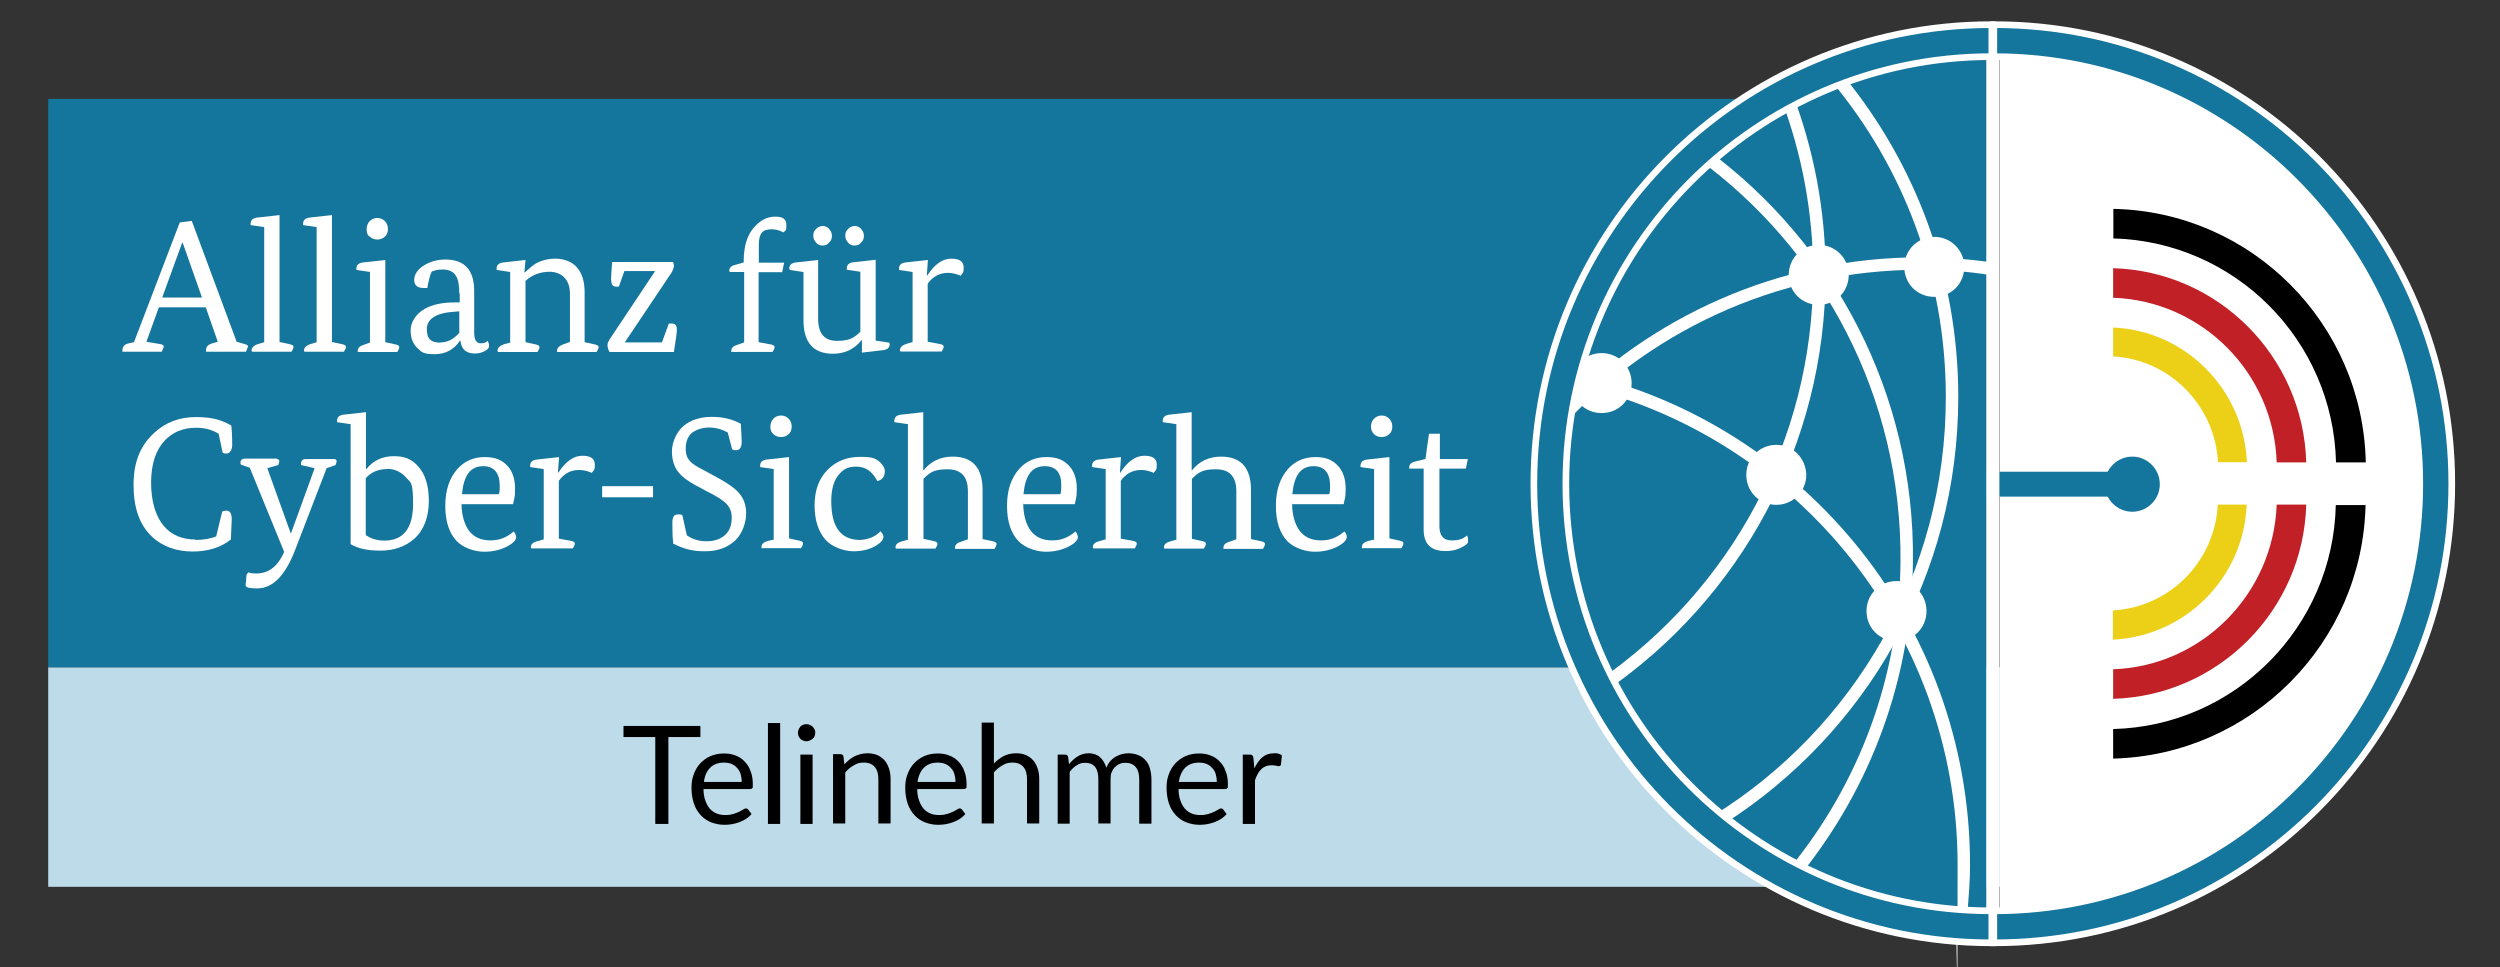 <svg xmlns="http://www.w3.org/2000/svg" id="Capa_1" viewBox="0 0 1125.1 435.4"><rect x="0" y="0" width="1125.1" height="435.4" fill="#333333" stroke="none"/><defs><style>      .st0 {        fill: #14759d;      }      .st1 {        fill: none;        stroke: #fff;        stroke-width: 3px;      }      .st2 {        fill: #bedbea;      }      .st3 {        fill: #fff;      }      .st4 {        fill: #ecd017;      }      .st5 {        fill: #c12026;      }    </style></defs><rect class="st2" x="21.7" y="300.3" width="922.6" height="98.8"></rect><path class="st3" d="M1091.7,218.2c0,107.3-85.5,194.3-191.8,196.5V21.7c106.4,2.2,191.8,89.2,191.8,196.5"></path><rect class="st0" x="21.7" y="44.5" width="832.9" height="255.8"></rect><path class="st3" d="M98,153.8l-5.4-15.5h-21.1l-5.6,15.5,6.5,1.1c.7.2,1.3.5,1.3.9,0,.5-.4,1.3-.9,2.5h-17.7v-.7c0-1.6.9-2.7,2.9-3.1l2.3-.5,20.6-53.9,5.4-.7,20.2,54.4,3.8,1.1c.7.2,1.3.5,1.3.9s-.4,1.1-.9,2.5h-18v-.7c0-1.6.9-2.5,2.9-3.1l2.5-.7ZM73.1,133.9h17.8l-8.7-24.7h-.2l-9,24.7Z"></path><path class="st3" d="M118.9,153.9v-51.7l-6.1-.9v-.7c0-1.6,1.1-2.5,3.1-2.7l9.9-1.1v57.1l5,1.1c.7.2,1.3.5,1.3,1.1s-.4,1.4-.9,2.2h-17.8c0-.2-.2-.4-.2-.5,0-1.3.9-2.2,2.7-2.9l3.1-.9Z"></path><path class="st3" d="M142.5,153.9v-51.7l-6.1-.9v-.7c0-1.6,1.1-2.5,3.1-2.7l9.9-1.1v57.1l5,1.1c.7.2,1.3.5,1.3,1.1s-.4,1.4-.9,2.2h-17.8c0-.2-.2-.4-.2-.5,0-1.3.9-2.2,2.7-2.9l3.1-.9Z"></path><path class="st3" d="M166.5,153.9v-31.5l-6.1-.9v-.7c0-1.6,1.1-2.5,3.1-2.7l9.9-1.1v37l5,1.1c.7.2,1.3.5,1.3,1.1s-.4,1.4-.9,2.2h-17.8v-.5c0-1.3.9-2.2,2.7-2.7l2.9-1.1ZM165,103.1c0-1.4.5-2.7,1.4-3.6s2-1.4,3.4-1.4,2.5.5,3.4,1.4c.9.9,1.4,2.2,1.4,3.6s-.5,2.7-1.4,3.4c-.9.9-2.2,1.3-3.4,1.3s-2.5-.4-3.4-1.3c-1.1-.7-1.4-1.8-1.4-3.4"></path><path class="st3" d="M206.7,132.1c0-3.8-.5-6.5-1.6-8.1-1.1-1.8-3.1-2.7-5.8-2.7s-3.4.4-5,.9c-.7,1.4-1.4,4-2,7.4h-1.8c-2.7,0-4.1-1.3-4.1-3.6s1.4-4.7,4.3-6.5c2.9-1.8,6.1-2.7,9.7-2.7,8.7,0,13,4.7,13,14.2v18.6c0,3.2.9,4.9,2.9,4.9s2.3-.4,3.1-1.1c.5.7.7,1.4.7,2.3s-.5,1.3-1.4,2c-1.4.9-3.1,1.4-5,1.4-4,0-6.1-2-6.5-5.8h-.2c-2.7,4.1-6.5,6.1-11.5,6.1s-5.8-.9-7.8-2.9c-2-2-2.9-4.5-2.9-7.9s2.2-7.2,6.3-9.6c3.6-2,8.1-2.9,13.5-2.9h2.3v-4.1h-.2ZM198.2,154.1c3.2,0,5.9-1.4,8.5-4.3v-9.7l-2.3.2c-8.1.5-12.3,3.2-12.3,7.8s2,6.1,6.1,6.1"></path><path class="st3" d="M229.6,153.9v-31.5l-6.1-.9v-.7c0-1.6,1.1-2.5,3.1-2.7l9.9-1.1-.5,5.6h.2c2-1.8,3.6-3.2,4.9-4,2.5-1.4,5.6-2.2,9-2.2s7.4,1.3,9.6,4c2.3,2.7,3.4,6.3,3.4,11.2v22.4l5,1.1c.7.2,1.3.5,1.3,1.1s-.4,1.4-.9,2.2h-17.8v-.5c0-1.3.9-2.2,2.7-2.9l3.1-1.1v-21.6c0-3.4-.9-5.9-2.9-7.8-1.6-1.4-3.8-2.2-6.3-2.2-4.1,0-7.8,1.4-10.8,4.1v27.6l5,1.1c.7.2,1.3.5,1.3,1.1s-.4,1.4-.9,2.2h-17.8c0-.2-.2-.4-.2-.5,0-1.3.9-2.2,2.7-2.9l3.2-.9Z"></path><path class="st3" d="M275,126.2c0-2,.2-4.9.5-8.3h27.4c.2.5.4,1.1.4,1.6,0,.9-.4,1.8-.9,2.9l-21.1,31.5v.2h16.6l3.1-8.5h1.3c1.6,0,2.3.9,2.3,2.7s-.4,4-1.3,10.1h-29c-.5-.9-.9-2-.9-3.1s.4-1.6.9-2.5l20.4-30.6v-.2h-13.7l-2.5,7h-1.1c-1.6,0-2.3-.9-2.3-2.9"></path><path class="st3" d="M334.7,117.9v-.4c0-6.3,1.4-11.4,4.5-15,2.7-3.2,5.9-5,9.7-5s5,1.3,5,4-.5,2.2-1.4,3.1c-1.8-1.1-3.6-1.4-5.4-1.4s-3.6.5-4.3,1.6c-.9,1.1-1.3,2.9-1.3,5.6v7.8h11.4l-.9,4.3h-10.6v31.5l5.9,1.1c.7.2,1.3.5,1.3,1.1s-.4,1.4-.9,2.2h-18.6v-.5c0-1.3.9-2.2,2.7-2.7l3.1-1.1v-31.7h-6.5c0-.2-.2-.4-.2-.5,0-1.4.9-2.3,2.7-2.7l3.8-1.1Z"></path><path class="st3" d="M361.5,122.4l-6.1-.9c0-.2-.2-.5-.2-.7,0-1.6,1.1-2.5,3.1-2.7l9.9-1.1v26.5c0,6.7,2.9,9.9,8.5,9.9s7.8-1.4,10.5-4.1v-27l-6.1-.9v-.7c0-1.6,1.1-2.5,3.1-2.7l9.9-1.1v36.4l6.1.9c0,.2.2.5.2.7,0,1.6-1.1,2.5-3.1,2.7l-9.4,1.1v-5.6h-.2c-3.2,4.1-7.6,6.1-12.8,6.1-8.8,0-13.3-5-13.3-15.1v-21.6ZM370.2,110.5c-1.3,0-2.2-.4-2.9-1.3-.7-.7-1.3-1.8-1.3-3.1s.4-2.3,1.3-3.1c.7-.7,1.8-1.3,2.9-1.3s2.2.4,2.9,1.3c.7.7,1.3,1.8,1.3,3.1s-.4,2.3-1.3,3.1c-.7.9-1.6,1.3-2.9,1.3M384.6,110.5c-1.3,0-2.2-.4-2.9-1.3-.7-.7-1.3-1.8-1.3-3.1s.4-2.3,1.3-3.1c.7-.7,1.8-1.3,2.9-1.3s2.2.4,2.9,1.3c.7.7,1.3,1.8,1.3,3.1s-.4,2.3-1.3,3.1c-.7.9-1.6,1.3-2.9,1.3"></path><path class="st3" d="M410.7,153.9v-31.5l-6.1-.9v-.7c0-1.6,1.1-2.5,3.1-2.7l9.9-1.1-.5,7h.2c3.2-5,6.9-7.6,10.8-7.6s5.6,1.4,5.6,4.1-.5,2.3-1.4,3.6c-2-.9-4-1.3-5.6-1.3-3.8,0-6.9,1.6-9.2,4.9v26.1l5.9,1.1c.7.2,1.3.5,1.3,1.1s-.4,1.4-.9,2.2h-18.6c0-.2-.2-.4-.2-.5,0-1.3.9-2.2,2.7-2.9l3.1-.9Z"></path><path class="st3" d="M87.9,243c3.4,0,6.7-.5,9.4-1.6l2.7-11.2c.5-.2,1.3-.4,2-.4,1.4,0,2.3,1.3,2.3,3.8l-.4,9.2c-4.5,3.6-10.3,5.4-17.3,5.4s-13.5-2.2-18.2-6.7c-5.6-5.2-8.3-13-8.3-23.3s3.1-17.7,9.2-23.3c5.2-4.9,11.5-7.2,18.9-7.2s11.5,1.3,15.9,3.8c.4,4.1.4,7,.4,8.8s-.9,3.8-2.5,3.8-1.3-.2-1.8-.4l-1.8-8.5c-2.9-1.8-6.3-2.7-10.1-2.7-5.9,0-10.6,2-14.2,5.8-4,4.3-6.1,10.6-6.1,18.9s2,15.3,5.9,19.7c3.4,4,8.3,5.9,14.1,5.9"></path><path class="st3" d="M124.6,206.6c.7,0,1.1.4,1.1.9s-.2,1.1-.5,1.8l-4.9,1.4,10.5,29.2h.2l10.6-29.2-6.1-1.4v-.7c0-1.4.7-2,2.3-2h12.6c.7,0,1.1.4,1.1.9s-.2,1.1-.5,1.8l-4,1.4-14.1,36.6c-4.5,11.7-10.1,17.5-17.1,17.5s-5-1.4-5-4.1.4-2.2.9-3.1c1.3.4,2.3.5,3.6.5,5.6,0,9.7-3.2,12.6-9.7l-15.5-37.9-4-1.4c0-.4-.2-.5-.2-.7,0-1.4.7-2,2.3-2h14.1v.2Z"></path><path class="st3" d="M157.8,190.9l-6.1-.9v-.7c0-1.6,1.1-2.5,3.1-2.7l9.9-1.1v25.6h.2c3.1-4,7.4-5.8,12.4-5.8s8.1,1.4,10.8,4.5c3.2,3.4,4.9,8.7,4.9,15.7s-2.2,13.2-6.7,17.1c-4,3.4-9,5.2-15,5.2s-10.1-.9-13.5-2.9v-54.1ZM174.2,211.1c-4,0-7.2,1.4-9.6,4.1v25.6c2.3,1.6,5.2,2.5,8.3,2.5,8.7,0,13-5.6,13-16.6s-1.3-9.4-3.6-12.3c-2.2-2.2-4.9-3.4-8.1-3.4"></path><path class="st3" d="M207.7,226.6c0,5.2,1.3,9.4,3.4,12.3,2.3,2.9,5.4,4.3,9.6,4.3s7.2-1.3,10.5-4c.5.5.9,1.3,1.1,2.5,0,1.3-1.3,2.7-3.8,4.1-3.1,1.6-6.5,2.5-10.6,2.5s-9.2-1.6-12.3-4.7c-3.4-3.6-5.2-8.8-5.2-15.9s1.8-12.4,5.4-16.6c3.2-3.6,7.4-5.4,12.3-5.4s7.8,1.3,10.3,4c2.3,2.5,3.4,5.9,3.4,10.3s-.4,4.1-.9,6.9h-23.1v-.4ZM217.5,209.8c-5.8,0-8.8,4.1-9.6,12.6h16.6c.4-1.1.4-2.3.4-3.6,0-5.9-2.5-9-7.4-9"></path><path class="st3" d="M244.7,242.6v-31.5l-6.1-.9v-.7c0-1.6,1.1-2.5,3.1-2.7l9.9-1.1-.5,7h.2c3.2-5,6.9-7.6,10.8-7.6s5.6,1.4,5.6,4.1-.5,2.3-1.4,3.6c-2-.9-4-1.3-5.6-1.3-3.8,0-6.9,1.6-9.2,4.9v26l5.9,1.1c.7.2,1.3.5,1.3,1.1s-.4,1.4-.9,2.2h-18.7c0-.2-.2-.4-.2-.5,0-1.3.9-2.2,2.7-2.7l3.2-.9Z"></path><rect class="st3" x="271" y="218.8" width="22.9" height="5"></rect><path class="st3" d="M327.6,194.7c-2.9-1.6-5.6-2.3-8.5-2.3s-5.8.9-7.8,2.5c-1.8,1.6-2.7,4-2.7,6.9s.7,4.5,2.3,6.1c.9.9,2.5,2,4.9,3.2l7.9,4.3c4.1,2.3,7,4.3,8.7,6.3,2.3,2.5,3.4,5.6,3.4,9.4s-1.6,9-4.9,12.1c-3.4,3.2-7.9,4.9-13.7,4.9s-9.4-1.1-14.2-3.4c-.4-3.1-.4-6.3-.4-9.4s.9-3.8,2.7-3.8,1.3.2,1.8.4l2,9c2.5,1.8,5.6,2.7,9,2.7s6.5-1.1,8.5-3.1c1.8-1.8,2.7-4.3,2.7-7.4s-.9-4.9-2.7-6.7c-1.3-1.3-4.1-3.1-8.7-5.4l-5.4-2.9c-3.2-1.8-5.6-3.6-7.2-5.6-2-2.5-2.9-5.8-2.9-9.4s1.8-8.5,5.2-11.4c3.2-2.7,7.6-4.1,12.8-4.1s9.2,1.1,13,3.1c.2,4.1.4,6.7.4,8.1,0,2.5-.9,3.8-2.5,3.8s-1.3-.2-1.8-.4l-2-7.6Z"></path><path class="st3" d="M348.2,242.6v-31.5l-6.1-.9v-.7c0-1.6,1.1-2.5,3.1-2.7l9.9-1.1v36.6l5,1.1c.7.2,1.3.5,1.3,1.1s-.4,1.4-.9,2.2h-17.8v-.5c0-1.3.9-2.2,2.7-2.7l2.9-.7ZM346.7,192c0-1.4.5-2.7,1.4-3.6.9-.9,2-1.4,3.4-1.4s2.5.5,3.4,1.4c.9.9,1.4,2.2,1.4,3.6s-.5,2.7-1.4,3.4c-.9.9-2.2,1.3-3.4,1.3s-2.5-.4-3.4-1.3c-1.1-.9-1.4-2-1.4-3.4"></path><path class="st3" d="M396.3,239.2c.7.7,1.3,1.6,1.3,2.3,0,1.4-1.1,2.7-3.4,4.1-2.7,1.6-6.1,2.5-10.1,2.5s-9.6-1.8-12.6-5.2c-3.2-3.6-4.9-8.8-4.9-15.5s2-12.3,6.1-16.2c3.8-3.8,8.7-5.6,14.4-5.6s6.9.7,8.8,2.3c1.4,1.3,2.3,2.7,2.3,4.1,0,2.5-1.1,4-3.4,4.5-2.2-4.3-5.2-6.5-9.4-6.5s-5.9,1.3-7.9,3.6c-2.3,2.7-3.4,6.7-3.4,11.9,0,11.7,4.3,17.5,13,17.5,3.6-.2,6.9-1.4,9.2-4"></path><path class="st3" d="M408.6,242.6v-51.7l-6.1-.9v-.7c0-1.6,1.1-2.5,3.1-2.7l9.9-1.1v26.1h.2c3.2-4,7.6-6.1,13-6.1,9,0,13.5,5,13.5,15.1v22l5,1.1c.7.2,1.3.5,1.3,1.1s-.4,1.4-.9,2.2h-17.8v-.5c0-1.3.9-2.2,2.7-2.7l3.1-1.1v-21.6c0-6.7-3.1-9.9-9.2-9.9s-7.9,1.4-10.8,4.3v27l5,1.1c.7.2,1.3.5,1.3,1.1s-.4,1.4-.9,2.2h-17.8c0-.2-.2-.4-.2-.5,0-1.3.9-2.2,2.7-2.7l3.1-.9Z"></path><path class="st3" d="M460.5,226.6c0,5.2,1.3,9.4,3.4,12.3,2.3,2.9,5.4,4.3,9.6,4.3s7.2-1.3,10.5-4c.5.5.9,1.3,1.1,2.5,0,1.3-1.3,2.7-3.8,4.1-3.1,1.6-6.5,2.5-10.6,2.5s-9.2-1.6-12.3-4.7c-3.4-3.6-5.2-8.8-5.2-15.9s1.8-12.4,5.4-16.6c3.2-3.6,7.4-5.4,12.3-5.4s7.8,1.3,10.3,4c2.3,2.5,3.4,5.9,3.4,10.3s-.4,4.1-.9,6.9h-23.1v-.4ZM470.2,209.8c-5.8,0-8.8,4.1-9.6,12.6h16.6c.4-1.1.4-2.3.4-3.6.2-5.9-2.3-9-7.4-9"></path><path class="st3" d="M497.6,242.6v-31.5l-6.1-.9v-.7c0-1.6,1.1-2.5,3.1-2.7l9.9-1.1-.5,7h.2c3.2-5,6.9-7.6,10.8-7.6s5.6,1.4,5.6,4.1-.5,2.3-1.4,3.6c-2-.9-4-1.3-5.6-1.3-3.8,0-6.9,1.6-9.2,4.9v26l5.9,1.1c.7.2,1.3.5,1.3,1.1s-.4,1.4-.9,2.2h-18.7c0-.2-.2-.4-.2-.5,0-1.3.9-2.2,2.7-2.7l3.2-.9Z"></path><path class="st3" d="M529.4,242.6v-51.7l-6.1-.9v-.7c0-1.6,1.1-2.5,3.1-2.7l9.9-1.1v26.1h.2c3.2-4,7.6-6.1,13-6.1,9,0,13.5,5,13.5,15.1v22l5,1.1c.7.2,1.3.5,1.3,1.1s-.4,1.4-.9,2.2h-17.8v-.5c0-1.3.9-2.2,2.7-2.7l3.1-1.1v-21.6c0-6.7-3.1-9.9-9.2-9.9s-7.9,1.4-10.8,4.3v27l5,1.1c.7.2,1.3.5,1.3,1.1s-.4,1.4-.9,2.2h-17.8c0-.2-.2-.4-.2-.5,0-1.3.9-2.2,2.7-2.7l3.1-.9Z"></path><path class="st3" d="M581.5,226.6c0,5.2,1.3,9.4,3.4,12.3,2.3,2.9,5.4,4.3,9.6,4.3s7.2-1.3,10.5-4c.5.5,1.1,1.3,1.1,2.5s-1.3,2.7-3.8,4.1c-3.1,1.6-6.5,2.5-10.6,2.5s-9.2-1.6-12.3-4.7c-3.4-3.6-5.2-8.8-5.2-15.9s1.8-12.4,5.4-16.6c3.2-3.6,7.4-5.4,12.3-5.4s7.8,1.3,10.3,4c2.3,2.5,3.4,5.9,3.4,10.3s-.4,4.1-.9,6.9h-23.1v-.4ZM591.2,209.8c-5.8,0-8.8,4.1-9.6,12.6h16.6c.4-1.1.4-2.3.4-3.6,0-5.9-2.5-9-7.4-9"></path><path class="st3" d="M618.4,242.6v-31.5l-6.1-.9v-.7c0-1.6,1.1-2.5,3.1-2.7l9.9-1.1v36.6l5,1.1c.7.2,1.3.5,1.3,1.1s-.4,1.4-.9,2.2h-17.8v-.5c0-1.3.9-2.2,2.7-2.7l2.9-.7ZM617,192c0-1.4.5-2.7,1.4-3.6.9-.9,2-1.4,3.4-1.4s2.5.5,3.4,1.4c.9.9,1.4,2.2,1.4,3.6s-.5,2.7-1.4,3.4c-.9.9-2.2,1.3-3.4,1.3s-2.5-.4-3.4-1.3-1.4-2-1.4-3.4"></path><path class="st3" d="M641.5,206.6l1.6-11.4h4.9v11.4h12.6l-.9,4.3h-11.9v26c0,4.1,1.8,6.3,5.4,6.3s5.2-.7,7-2.2c.4.5.5,1.4.5,2.5s-.7,1.6-2.3,2.5c-2.2,1.3-4.7,2-7.8,2-6.7,0-9.9-3.2-9.9-9.7v-27.4h-6.5v-.5c0-1.4.9-2.3,2.7-2.7l4.5-1.1Z"></path><rect class="st0" x="870.1" y="212.3" width="92.7" height="11.2"></rect><path class="st0" d="M702.3,218.2c0,107.3,85.5,194.3,191.8,196.5V21.7c-106.4,2.2-191.8,89.2-191.8,196.5"></path><path class="st3" d="M881.3,178.6c0-54.8-19.3-104.9-51.4-144.2-2,.7-3.8,1.4-5.6,2.2,32.1,38.4,51.4,88,51.4,142.1,0,79.5-41.6,149.1-104.4,188.2,1.6,1.3,3.1,2.5,4.7,3.8,63.3-40.4,105.3-111.2,105.3-192"></path><path class="st3" d="M821.6,123.2c0-28.7-5.4-56.1-15-81.3-1.6.9-3.4,1.8-5,2.5,9.2,24.5,14.4,51,14.4,78.8,0,75.7-37.9,142.4-95.5,182.4.9,1.6,1.8,3.4,2.7,5,59.5-41.1,98.4-109.8,98.4-187.5"></path><path class="st3" d="M864.5,121.4c10.3,0,20.2.7,30.1,2.2v-5.8c-9.9-1.3-19.8-2-30.1-2-64.2,0-122.1,26.9-163.3,69.8-.5,3.2-.9,6.5-1.3,9.7,40.4-45.4,99.2-73.9,164.6-73.9"></path><path class="st3" d="M705.1,166.5c-.5,1.8-.9,3.6-1.3,5.6,101.1,20.4,177.2,110,177.2,217.2s-.4,13.9-1.1,20.7c1.8.2,3.8.2,5.6.2.5-6.9,1.1-13.9,1.1-20.9,0-110.2-77.9-201.9-181.5-222.8"></path><path class="st3" d="M768.4,67.5c-1.4,1.3-3.1,2.5-4.5,3.8,56.1,40.7,92.1,107.1,91.4,181.7-.5,52.1-18.9,99.7-49.4,137.2,1.8.9,3.4,1.6,5.2,2.5,30.6-38.4,49.2-86.7,49.8-139.7.9-75.9-35.7-143.7-92.5-185.5"></path><path class="st3" d="M818.5,110.2c-7.4,0-13.5,5.9-13.5,13.5s5.9,13.5,13.5,13.5,13.5-5.9,13.5-13.5-6.1-13.5-13.5-13.5"></path><path class="st3" d="M799.4,200.2c-7.4,0-13.5,5.9-13.5,13.5s5.9,13.5,13.5,13.5,13.5-6.1,13.5-13.5c-.2-7.6-6.1-13.5-13.5-13.5"></path><path class="st3" d="M720.8,158.9c-7.4,0-13.5,5.9-13.5,13.5s5.9,13.5,13.5,13.5,13.5-5.9,13.5-13.5-6.1-13.5-13.5-13.5"></path><path class="st3" d="M853.5,261.5c-7.4,0-13.5,5.9-13.5,13.5s5.9,13.5,13.5,13.5,13.5-5.9,13.5-13.5-5.9-13.5-13.5-13.5"></path><path class="st3" d="M893.9,24.1v385.4h5.9V24.1h-5.9"></path><path class="st0" d="M896.2,409.9c-105.8,0-191.5-86-191.5-192.2S790.6,25.5,896.2,25.5h.2v-14.4h-.2c-113.8,0-205.9,92.5-205.9,206.6s92.1,206.6,205.9,206.6h.2v-14.4h-.2Z"></path><path class="st1" d="M896.2,409.9c-105.8,0-191.5-86-191.5-192.2S790.6,25.5,896.2,25.5h.2v-14.4h-.2c-113.8,0-205.9,92.5-205.9,206.6s92.1,206.6,205.9,206.6h.2v-14.4h-.2Z"></path><path class="st0" d="M897.5,409.9c105.8,0,191.5-86,191.5-192.2S1003.1,25.5,897.5,25.5h-.2v-14.4h.2c113.8,0,205.9,92.5,205.9,206.6s-92.1,206.6-205.9,206.6h-.2v-14.4h.2Z"></path><path class="st1" d="M897.5,409.9c105.8,0,191.5-86,191.5-192.2S1003.1,25.5,897.5,25.5h-.2v-14.4h.2c113.8,0,205.9,92.5,205.9,206.6s-92.1,206.6-205.9,206.6h-.2v-14.4h.2Z"></path><path class="st3" d="M870.5,106.6c-7.4,0-13.5,5.9-13.5,13.5s5.9,13.5,13.5,13.5,13.5-5.9,13.5-13.5-6.1-13.5-13.5-13.5"></path><path d="M1064.6,208.1h-13.3c-1.3-55-45.4-99.3-100.2-100.8v-13.3c62.2,1.3,112.3,51.6,113.6,114.1"></path><path class="st5" d="M1037.9,208.1h-13.3c-1.3-40.2-33.5-72.7-73.6-74.1v-13.3c47.4,1.4,85.6,39.8,86.9,87.4"></path><path class="st4" d="M951,160.4v-13c32.6,1.4,58.8,27.9,60.2,60.6h-13c-1.4-25.6-21.8-46.2-47.2-47.6"></path><path d="M1064.6,227.1c-1.3,62.4-51.4,112.7-113.6,114.3v-13.3c54.8-1.4,99-45.8,100.2-100.8h13.3v-.2Z"></path><path class="st5" d="M1037.9,227.1c-1.3,47.6-39.5,86-86.9,87.4v-13.3c40-1.4,72.1-33.9,73.6-74.1h13.3Z"></path><path class="st4" d="M951,274.7c25.4-1.4,45.8-22,47.1-47.6h13c-1.3,32.8-27.4,59.1-60.2,60.8v-13.2h.2Z"></path><path class="st0" d="M972,217.9c0,6.9-5.6,12.4-12.4,12.4s-12.4-5.6-12.4-12.4,5.6-12.4,12.4-12.4,12.4,5.6,12.4,12.4"></path><g><path d="M315.1,331.7h-14.3v39.1h-5.9v-39.1h-14.3v-5h34.6v5Z"></path><path d="M338.2,366.4c-.7.8-1.5,1.5-2.4,2.1s-2,1.1-3,1.5c-1.1.4-2.2.7-3.3.9-1.2.2-2.3.3-3.4.3-2.2,0-4.1-.4-6-1.1-1.8-.7-3.4-1.8-4.7-3.2s-2.4-3.1-3.1-5.2c-.7-2.1-1.1-4.5-1.1-7.1s.3-4.2,1-6.1c.7-1.9,1.6-3.5,2.9-4.9s2.8-2.5,4.6-3.3c1.8-.8,3.8-1.2,6.1-1.2s3.6.3,5.2.9c1.6.6,3,1.5,4.1,2.7,1.2,1.2,2.1,2.6,2.7,4.4.7,1.7,1,3.7,1,5.9s0,1.4-.3,1.7c-.2.3-.5.4-1,.4h-20.9c0,2,.3,3.7.8,5.1.5,1.5,1.2,2.7,2,3.7.9,1,1.9,1.7,3.1,2.2,1.2.5,2.5.7,4,.7s2.6-.2,3.6-.5c1-.3,1.9-.7,2.6-1,.7-.4,1.3-.7,1.8-1s.9-.5,1.2-.5.8.2,1,.5l1.5,2ZM333.8,351.8c0-1.3-.2-2.4-.5-3.5-.4-1.1-.9-2-1.6-2.7-.7-.8-1.5-1.4-2.5-1.8-1-.4-2.1-.6-3.4-.6-2.6,0-4.7.8-6.2,2.3s-2.5,3.7-2.8,6.4h17.1Z"></path><path d="M351.1,325.4v45.4h-5.5v-45.4h5.5Z"></path><path d="M366.9,329.8c0,.5-.1,1-.3,1.5-.2.5-.5.9-.9,1.2s-.8.6-1.3.8c-.5.2-1,.3-1.5.3s-1-.1-1.5-.3c-.5-.2-.9-.5-1.2-.8s-.6-.8-.8-1.2c-.2-.5-.3-1-.3-1.5s.1-1,.3-1.5c.2-.5.5-.9.8-1.3.3-.4.8-.6,1.2-.8.5-.2,1-.3,1.5-.3s1,.1,1.5.3.9.5,1.3.8c.4.4.6.8.9,1.3s.3,1,.3,1.5ZM365.7,339.6v31.2h-5.5v-31.2h5.5Z"></path><path d="M379.9,344.1c.7-.8,1.4-1.4,2.2-2.1s1.6-1.1,2.4-1.6c.9-.4,1.8-.8,2.7-1s2-.4,3.1-.4c1.7,0,3.2.3,4.5.8,1.3.6,2.4,1.4,3.3,2.4.9,1,1.5,2.3,2,3.7.5,1.5.7,3.1.7,4.8v19.9h-5.5v-19.9c0-2.4-.5-4.2-1.6-5.5-1.1-1.3-2.7-2-4.9-2s-3.1.4-4.5,1.2c-1.4.8-2.7,1.8-3.9,3.2v23h-5.5v-31.2h3.3c.8,0,1.3.4,1.4,1.1l.4,3.4Z"></path><path d="M434.4,366.4c-.7.8-1.5,1.5-2.4,2.1s-2,1.1-3,1.5c-1.1.4-2.2.7-3.3.9-1.2.2-2.3.3-3.4.3-2.2,0-4.1-.4-6-1.1-1.8-.7-3.4-1.8-4.7-3.2s-2.4-3.1-3.1-5.2c-.7-2.1-1.1-4.5-1.1-7.1s.3-4.2,1-6.1c.7-1.9,1.6-3.5,2.9-4.9,1.3-1.4,2.8-2.5,4.6-3.3s3.8-1.2,6.1-1.2,3.6.3,5.2.9c1.6.6,3,1.5,4.1,2.7,1.2,1.2,2.1,2.6,2.7,4.4.7,1.7,1,3.7,1,5.9s0,1.4-.3,1.7c-.2.3-.5.4-1,.4h-20.9c0,2,.3,3.7.8,5.1.5,1.5,1.2,2.7,2,3.7.9,1,1.9,1.7,3.1,2.2,1.2.5,2.5.7,4,.7s2.6-.2,3.6-.5c1-.3,1.9-.7,2.6-1s1.3-.7,1.8-1c.5-.3.9-.5,1.2-.5s.8.2,1,.5l1.5,2ZM430,351.8c0-1.3-.2-2.4-.5-3.5s-.9-2-1.6-2.7c-.7-.8-1.5-1.4-2.5-1.8-1-.4-2.1-.6-3.4-.6-2.6,0-4.7.8-6.2,2.3-1.5,1.5-2.5,3.7-2.9,6.4h17.1Z"></path><path d="M447.2,343.7c1.3-1.4,2.8-2.5,4.4-3.4,1.6-.8,3.5-1.3,5.6-1.3s3.2.3,4.5.8c1.3.6,2.4,1.4,3.3,2.4.9,1,1.5,2.3,2,3.7.5,1.5.7,3.1.7,4.8v19.9h-5.5v-19.9c0-2.4-.5-4.2-1.6-5.5-1.1-1.3-2.7-2-4.9-2s-3.1.4-4.5,1.2c-1.4.8-2.7,1.8-3.9,3.2v23h-5.5v-45.4h5.5v18.3Z"></path><path d="M476,370.8v-31.2h3.3c.8,0,1.3.4,1.4,1.1l.4,3.2c1.2-1.4,2.4-2.6,3.9-3.5,1.4-.9,3.1-1.4,5-1.4s3.8.6,5.1,1.8c1.3,1.2,2.2,2.8,2.8,4.7.5-1.1,1-2.1,1.7-2.9.7-.8,1.5-1.5,2.4-2,.9-.5,1.8-.9,2.8-1.2,1-.2,2-.4,3-.4,1.6,0,3.1.3,4.4.8,1.3.5,2.4,1.3,3.3,2.3.9,1,1.6,2.2,2,3.7s.7,3.1.7,5v19.9h-5.5v-19.9c0-2.4-.5-4.3-1.6-5.6-1.1-1.3-2.6-1.9-4.6-1.9s-1.8.2-2.6.5-1.5.8-2.1,1.4-1.1,1.4-1.5,2.3-.5,2-.5,3.2v19.9h-5.5v-19.9c0-2.5-.5-4.4-1.5-5.6-1-1.2-2.5-1.8-4.4-1.8s-2.6.4-3.8,1.1c-1.2.7-2.2,1.7-3.2,3v23.3h-5.5Z"></path><path d="M552,366.4c-.7.8-1.5,1.5-2.4,2.1s-2,1.1-3,1.5c-1.1.4-2.2.7-3.3.9-1.2.2-2.3.3-3.4.3-2.2,0-4.1-.4-6-1.1-1.8-.7-3.4-1.8-4.7-3.2s-2.4-3.1-3.1-5.2c-.7-2.1-1.1-4.5-1.1-7.1s.3-4.2,1-6.1c.7-1.9,1.6-3.5,2.9-4.9,1.3-1.4,2.8-2.5,4.6-3.3s3.8-1.2,6.1-1.2,3.6.3,5.2.9c1.6.6,3,1.5,4.1,2.7,1.2,1.2,2.1,2.6,2.7,4.4.7,1.7,1,3.7,1,5.9s0,1.4-.3,1.7c-.2.3-.5.4-1,.4h-20.9c0,2,.3,3.7.8,5.1.5,1.5,1.2,2.7,2,3.7.9,1,1.9,1.7,3.1,2.2,1.2.5,2.5.7,4,.7s2.6-.2,3.6-.5c1-.3,1.9-.7,2.6-1s1.3-.7,1.8-1c.5-.3.9-.5,1.2-.5s.8.2,1,.5l1.5,2ZM547.6,351.8c0-1.3-.2-2.4-.5-3.5s-.9-2-1.6-2.7c-.7-.8-1.5-1.4-2.5-1.8-1-.4-2.1-.6-3.4-.6-2.6,0-4.7.8-6.2,2.3-1.5,1.5-2.5,3.7-2.9,6.4h17.1Z"></path><path d="M564.5,345.8c1-2.1,2.2-3.8,3.6-5,1.4-1.2,3.2-1.8,5.3-1.8s1.3,0,1.9.2c.6.1,1.1.4,1.6.7l-.4,4.1c-.1.5-.4.8-.9.8s-.7,0-1.3-.2c-.6-.1-1.2-.2-1.9-.2s-1.9.1-2.6.4c-.8.3-1.5.7-2.1,1.3-.6.6-1.2,1.3-1.6,2.1-.5.8-.9,1.8-1.3,2.9v19.7h-5.5v-31.2h3.1c.6,0,1,.1,1.2.3s.4.6.5,1.2l.4,4.7Z"></path></g></svg>